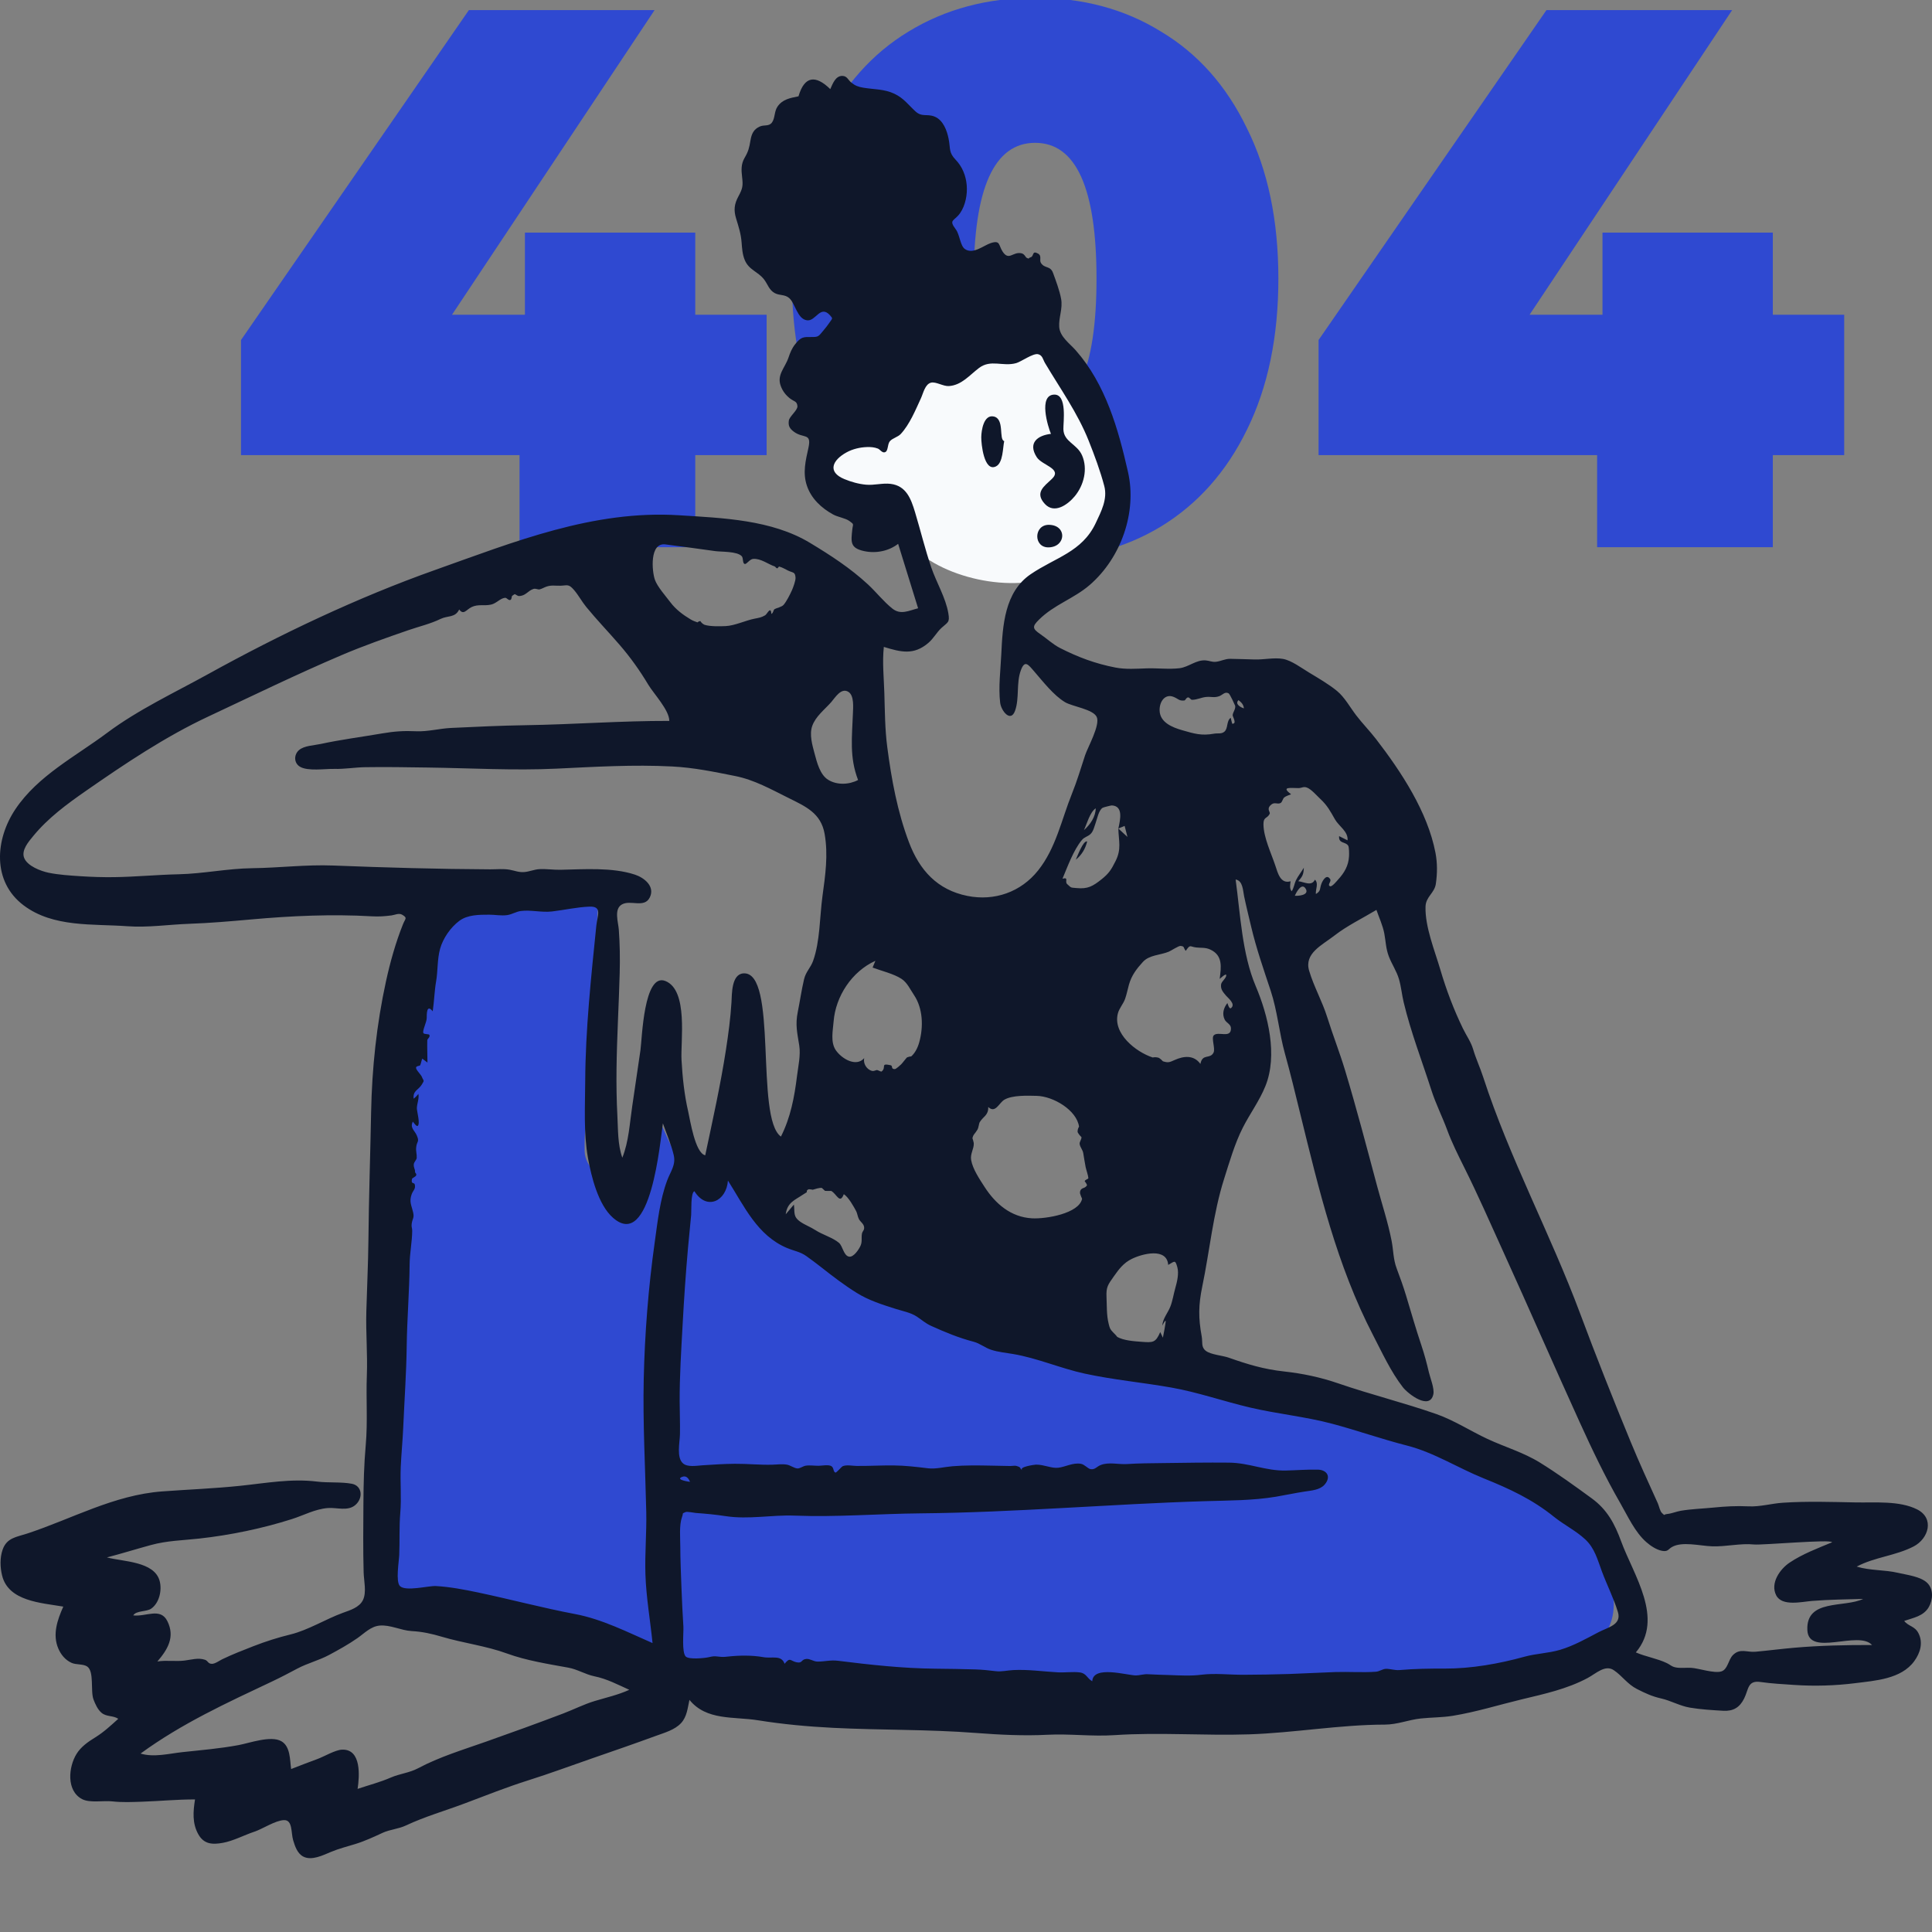 <svg width="519" height="519" viewBox="0 0 519 519" fill="none" xmlns="http://www.w3.org/2000/svg">
<rect x="0" y="0" width="519" height="519" fill="#808080" stroke="none"/>
<g clip-path="url(#clip0_2263_27969)">
<path d="M205.942 122.264H186.771V147H139.567V122.264H64.741V91.344L125.962 2.708H175.846L121.427 84.542H141.01V62.486H186.771V84.542H205.942V122.264ZM278.07 150.298C265.29 150.298 253.953 147.344 244.058 141.434C234.301 135.388 226.606 126.73 220.971 115.462C215.475 104.056 212.726 90.52 212.726 74.854C212.726 59.188 215.475 45.72 220.971 34.452C226.606 23.046 234.301 14.388 244.058 8.479C253.953 2.433 265.29 -0.591 278.07 -0.591C290.85 -0.591 302.119 2.433 311.876 8.479C321.77 14.388 329.466 23.046 334.962 34.452C340.597 45.72 343.414 59.188 343.414 74.854C343.414 90.52 340.597 104.056 334.962 115.462C329.466 126.73 321.77 135.388 311.876 141.434C302.119 147.344 290.85 150.298 278.07 150.298ZM278.07 111.339C289.064 111.339 294.561 99.177 294.561 74.854C294.561 50.53 289.064 38.368 278.07 38.368C267.076 38.368 261.579 50.53 261.579 74.854C261.579 99.177 267.076 111.339 278.07 111.339ZM495.412 122.264H476.242V147H429.038V122.264H354.212V91.344L415.433 2.708H465.317L410.898 84.542H430.481V62.486H476.242V84.542H495.412V122.264Z" fill="#2F49D1"/>
<path fill-rule="evenodd" clip-rule="evenodd" d="M98.888 429.325C98.968 401.72 99.499 374.106 100.431 346.517C101.122 326.069 102.009 305.607 103.723 285.217C104.402 277.139 105.191 269.054 106.434 261.041C107.204 256.079 107.911 250.674 110.005 246.054C110.69 244.542 111.352 243.559 112.81 242.785C118.203 239.923 125.591 239.503 131.536 238.899C141.283 237.909 151.148 237.623 160.943 237.825C160.369 248.36 159.795 258.895 159.222 269.429C158.78 277.543 158.338 285.657 157.896 293.77C157.617 298.892 156.945 304.158 157.051 309.288C157.137 313.467 162.051 317.466 164.549 320.729C167.613 311.356 170.677 301.984 173.741 292.612C175.361 296.795 177.092 300.942 178.976 305.012C180.219 307.697 181.484 310.46 183.132 312.928C184.638 315.183 185.079 315.501 187.695 315.116C190.845 314.653 193.237 313.719 195.099 316.06C196.75 318.136 198.287 320.254 200.078 322.224C219.856 343.977 250.334 357.486 278.575 363.597C295.208 367.196 311.988 370.119 328.614 373.789C354.001 379.392 380.076 384.917 404.322 394.494C408.122 395.995 411.963 397.608 415.43 399.792C419.253 402.199 421.983 405.842 424.628 409.449C431.092 418.262 438.669 432.717 428.7 441.915C421.058 448.967 409.117 449.675 399.189 450.469C388.926 451.289 378.628 451.69 368.339 452.024C340.317 452.935 312.268 453.132 284.232 453.158C258.617 453.178 232.998 453.033 207.388 452.543C195.769 452.321 184.573 452.591 173.331 449.609C150.322 443.508 127.378 437.156 104.425 430.847C102.58 430.341 100.734 429.833 98.888 429.325Z" fill="#2F49D1"/>
<path d="M295 117.5C311 173 241.5 159 241.5 139C221.618 139 223 128.269 223 117.5C223 106.73 241.618 95.5 261.5 95.5C270.517 95.5 276.246 87.471 282 91C288.933 95.253 295 111.615 295 117.5Z" fill="#F8FAFC"/>
<path fill-rule="evenodd" clip-rule="evenodd" d="M332.703 188.072C331.629 189.189 333.371 190.049 334.155 190.293C334.029 189.215 333.509 188.728 332.703 188.072ZM185.368 398.071C184.953 397.094 184.335 396.29 183.205 396.751C181.336 397.513 185.116 398.06 185.368 398.071ZM347.829 240.623C348.602 240.719 351.761 240.521 350.784 238.802C349.652 236.809 348.096 240.006 347.829 240.623ZM291.181 222.997C292.842 221.574 294.33 219.397 294.348 217.136C292.782 218.175 291.946 221.39 291.181 222.997ZM331.005 194.415C332.388 194.485 331.122 192.537 331.136 192.149C331.164 191.317 331.943 190.602 331.817 189.615C331.812 189.575 330.418 186.453 330.05 186.255C329.015 185.697 328.414 186.719 327.485 187.035C326.11 187.503 325.438 187.09 323.962 187.234C322.661 187.361 321.564 187.994 320.204 187.994C319.881 187.994 319.524 187.309 319.153 187.347C318.575 187.406 318.52 188.143 318.111 188.18C316.673 188.307 316.59 187.737 315.249 187.201C313.021 186.309 311.458 188.383 311.508 190.834C311.574 194.08 314.96 195.408 317.555 196.154C320.902 197.115 322.761 197.695 326.161 197.089C327.145 196.913 328.143 197.227 328.919 196.548C329.962 195.636 329.409 193.713 330.6 192.824C330.735 193.354 330.87 193.885 331.005 194.415ZM213.269 323.588C213.547 325.71 212.964 326.802 215.022 328.224C216.237 329.064 217.764 329.616 219.051 330.457C220.915 331.676 223.709 332.458 225.362 333.859C226.412 334.749 226.598 337.267 228.054 337.572C229.293 337.831 230.769 335.593 231.194 334.585C231.664 333.469 231.35 332.549 231.541 331.434C231.67 330.686 232.229 330.531 232.131 329.651C232.028 328.729 231.134 328.242 230.745 327.51C230.398 326.854 230.292 325.924 230.02 325.406C229.376 324.188 227.949 321.6 226.676 320.793C225.604 323.608 224.791 320.756 223.304 319.93C222.75 319.915 222.195 319.909 221.64 319.915C221.353 319.642 221.06 319.373 220.763 319.111C220.077 319.047 218.948 319.413 218.33 319.604C217.99 319.527 217.645 319.481 217.296 319.468C216.833 319.604 216.649 319.862 216.746 320.242C216.948 320.15 215.828 320.829 215.722 320.902C213.511 322.404 211.484 323.003 211.074 326.197C211.806 325.328 212.538 324.458 213.269 323.588ZM230.508 209.532C228.144 203.407 228.894 198.01 229.123 191.599C229.176 190.094 229.497 186.865 227.924 185.866C225.961 184.62 224.328 187.438 223.302 188.604C221.542 190.605 219.086 192.442 218.184 195.039C217.388 197.33 218.209 200.142 218.817 202.412C219.472 204.858 220.282 208.147 222.509 209.502C224.887 210.948 228.111 210.806 230.508 209.532ZM313.817 339.796C313.476 335.101 306.947 336.746 304.011 338.193C301.816 339.276 300.587 340.926 299.204 342.889C297.635 345.117 297.12 345.739 297.245 348.388C297.36 350.804 297.226 353.235 297.831 355.639C298.138 356.859 298.207 357.074 299.017 357.915C299.015 357.913 300.419 359.312 300.028 359.089C301.84 360.123 304.542 360.296 306.67 360.456C309.712 360.685 310.444 360.726 311.678 357.835C311.916 358.338 312.153 358.841 312.39 359.345C312.466 358.989 313.311 354.766 313.116 354.807C312.775 354.88 312.409 355.863 312.242 356.113C312.348 354.168 313.733 352.713 314.403 350.979C315.021 349.384 315.274 347.578 315.751 345.928C316.211 344.331 316.727 342.11 316.281 340.453C315.689 338.252 315.502 338.878 313.817 339.796ZM353.237 236.311C354.298 237.31 353.353 238.927 353.491 240.165C354.933 239.281 354.433 238.807 354.991 237.369C355.351 236.442 356.411 234.67 357.336 236.188C357.725 236.826 356.438 237.703 357.309 238.078C357.822 238.298 359.185 236.583 359.434 236.313C361.153 234.453 362.252 232.551 362.394 230.014C362.434 229.319 362.423 227.587 362.177 227.188C361.463 226.037 359.563 226.717 359.726 224.613C360.482 224.989 361.238 225.365 361.995 225.742C362.23 223.375 359.676 221.975 358.608 220.096C357.392 217.957 356.602 216.4 354.621 214.559C353.706 213.709 352.218 211.958 351.03 211.549C350.107 211.231 349.732 211.701 348.801 211.709C346.853 211.728 343.926 211.201 346.826 213.362C346.236 213.638 345.462 213.81 344.96 214.246C344.588 214.569 344.449 215.491 344.012 215.712C343.071 216.187 342.366 215.259 341.303 216.316C340.183 217.429 341.329 218.131 341.08 218.622C340.363 220.033 339.376 219.331 339.408 221.483C339.46 225.03 341.503 229.228 342.602 232.543C343.249 234.491 343.971 237.537 346.696 236.739C346.593 237.676 346.356 238.586 346.965 239.422C347.534 238.753 347.737 237.284 348.121 236.497C348.686 235.34 349.606 234.221 350.256 233.095C350.161 234.875 349.968 235.369 348.758 236.717C350.349 236.912 352.31 238.187 353.237 236.311ZM236.799 287.859C238.259 286.753 236.342 285.52 239.222 286.147C239.956 286.307 239.218 287.166 240.327 287.198C240.746 287.209 241.772 286.179 242.062 285.937C242.328 285.716 243.521 284.107 243.713 284.003C243.392 284.176 245.162 283.49 244.609 283.935C245.663 283.087 246.466 281.691 246.939 279.994C248.101 275.835 247.935 270.865 245.527 267.292C244.517 265.795 243.711 263.967 242.19 262.962C240.126 261.599 236.715 260.788 234.41 259.922L235.156 258.108C228.829 260.968 224.465 267.644 223.932 274.426C223.74 276.866 223.045 279.965 224.531 282.128C226.082 284.386 229.993 286.759 232.152 284.251C231.824 285.649 232.787 287.321 234.264 287.679C234.822 287.815 235.35 287.41 235.597 287.446C235.912 287.49 236.576 287.904 236.799 287.859ZM178.716 146.244C174.464 145.738 175.123 153.418 175.921 155.724C176.564 157.585 178.868 160.173 180.087 161.794C181.54 163.725 183.477 165.166 185.538 166.398C186.245 166.82 186.762 166.955 187.372 167.191C187.588 166.975 187.847 166.863 188.15 166.854C188.415 167.297 188.792 167.628 189.278 167.848C190.824 168.329 193.383 168.255 194.919 168.191C197.395 168.086 200.286 166.661 202.749 166.186C203.9 165.964 204.541 165.874 205.559 165.277C206.072 164.975 207.076 162.655 207.22 164.934C207.854 164.543 207.654 163.901 208.118 163.614C208.561 163.341 209.978 163.078 210.506 162.477C211.242 161.638 212.222 159.726 212.734 158.58C213.064 157.845 213.762 155.95 213.707 155.185C213.59 153.565 213.068 153.938 211.683 153.266C210.757 152.818 210.225 152.442 209.3 152.194C209.192 152.166 208.936 152.718 208.754 152.67C208.437 152.588 208.309 152.223 208.087 152.151C206.398 151.604 204.404 149.98 202.315 150.137C201.414 150.205 200.569 151.579 200.105 151.509C199.393 151.401 199.749 149.939 199.252 149.409C197.985 148.059 193.757 148.277 192.115 148.044C187.653 147.408 183.186 146.815 178.716 146.244ZM327.647 262.973C328.054 259.787 328.556 256.623 325.062 255.055C323.75 254.466 322.659 254.679 321.314 254.519C319.567 254.311 319.822 253.559 318.525 255.434C317.808 254.513 318.285 254.214 317.111 254.105C316.627 254.06 314.513 255.435 313.963 255.66C311.67 256.598 308.749 256.511 307.019 258.404C305.338 260.243 303.978 262.011 303.27 264.521C302.912 265.785 302.677 267.094 302.235 268.335C301.758 269.677 300.683 270.833 300.316 272.175C298.819 277.638 305.182 282.625 309.652 284.074C310.228 283.956 310.792 283.993 311.346 284.185C311.736 284.442 312.085 284.746 312.395 285.096C313.802 285.537 314.136 285.391 315.567 284.746C317.926 283.683 320.682 283.32 322.468 285.809C323.019 282.913 325.03 284.636 325.997 282.771C326.531 281.742 325.364 278.892 326.04 278.151C327.188 276.892 330.768 279.131 330.675 276.19C330.641 275.118 329.424 274.763 329.002 273.917C328.244 272.397 328.665 270.788 329.718 269.452C329.816 269.682 330.198 271.197 330.702 270.796C332.041 269.731 329.84 268.054 329.36 267.473C328.568 266.516 327.848 265.785 328.024 264.448C328.134 263.619 329.464 262.757 329.416 261.951C329.379 261.337 327.736 262.902 327.647 262.973ZM265.474 297.373C265.564 299.607 264.137 299.898 263.198 301.434C262.942 301.853 262.925 302.855 262.568 303.469C261.9 304.619 261.436 304.691 261.222 305.811C261.246 305.686 261.58 306.921 261.588 307.062C261.68 308.638 260.584 309.899 260.885 311.632C261.309 314.071 263.162 316.787 264.468 318.815C267.422 323.401 271.551 326.955 277.208 327.279C280.986 327.496 289.875 325.985 290.685 322.035C290.471 321.577 290.291 321.106 290.143 320.621C290.056 319.919 290.316 319.44 290.924 319.184C291.39 319.061 291.755 318.802 292.018 318.406C291.89 318.004 291.679 317.651 291.387 317.346C291.492 316.818 292.383 316.792 292.369 316.451C292.342 315.816 291.783 314.225 291.634 313.502C291.374 312.251 291.232 311.061 291.005 309.802C290.82 308.785 290.195 308.282 290.035 307.348C289.925 306.711 290.572 306.134 290.517 305.458C290.091 305.077 289.746 304.633 289.481 304.125C289.451 303.598 289.58 303.109 289.87 302.658C289.235 298.216 282.95 294.485 278.479 294.383C276.077 294.328 271.975 294.156 269.815 295.411C268.371 296.249 267.403 299.223 265.474 297.373ZM169.047 453.94C165.889 452.516 163.061 451 159.679 450.308C157.239 449.809 155.143 448.438 152.69 447.991C147.256 447 141.387 446.086 136.176 444.181C130.587 442.137 124.502 441.405 118.774 439.706C115.954 438.87 113.493 438.321 110.577 438.16C107.735 438.003 104.814 436.418 101.974 436.686C99.6 436.91 97.906 438.734 96.048 440.034C93.64 441.72 91.013 443.173 88.424 444.565C85.677 446.043 82.616 446.784 79.905 448.225C77.654 449.421 75.443 450.588 73.121 451.685C60.789 457.513 48.881 462.956 37.76 471.064C41.346 472.155 45.426 471.067 48.99 470.683C54.055 470.135 59.103 469.724 64.118 468.785C67.053 468.237 72.781 466.144 75.583 467.753C78.046 469.166 77.857 472.794 78.21 475.222C80.535 474.325 82.849 473.405 85.194 472.562C87.038 471.9 90.031 470.078 91.91 470.014C97.146 469.837 96.574 477.184 96.064 480.556C99.123 479.517 102.032 478.792 104.997 477.505C107.374 476.473 109.999 476.245 112.308 475.014C118.045 471.957 124.411 470.04 130.553 467.87C137.484 465.421 144.399 462.925 151.27 460.312C154.094 459.238 156.879 457.82 159.768 456.949C162.879 456.01 166.064 455.305 169.047 453.94ZM237.426 173.782C236.987 177.915 237.439 182.083 237.566 186.22C237.714 191.065 237.72 195.858 238.347 200.674C239.479 209.363 241.072 218.054 244.183 226.275C247.015 233.763 251.795 239.058 259.889 240.676C267.161 242.13 274.248 239.637 278.876 233.826C283.677 227.801 285.152 220.192 287.963 213.208C289.337 209.794 290.355 206.36 291.501 202.866C292.189 200.774 295.597 194.765 294.622 192.615C293.67 190.516 288.053 189.799 286.108 188.632C283.019 186.778 280.161 183.06 277.803 180.344C276.224 178.523 275.301 177.177 274.235 180.065C272.955 183.535 273.883 187.544 272.687 190.911C271.511 194.22 268.944 190.955 268.68 188.798C268.175 184.656 268.783 179.95 268.979 175.787C269.344 168.028 269.853 159.055 276.849 154.271C283.479 149.738 290.676 148.327 294.357 140.5C295.833 137.362 297.568 134.075 296.646 130.564C295.58 126.512 294.003 122.274 292.452 118.38C289.472 110.902 284.804 104.39 280.724 97.524C280.173 96.598 280.057 95.41 278.853 95.149C277.492 94.853 274.313 97.169 272.993 97.543C269.397 98.559 266.185 96.45 263.013 98.837C260.467 100.753 258.309 103.511 254.875 103.711C253.397 103.798 251.39 102.477 250.116 102.793C248.493 103.194 248.023 105.617 247.397 106.978C245.96 110.101 244.356 114.014 241.986 116.567C241.182 117.433 239.76 117.701 239.073 118.507C238.274 119.444 238.718 121.347 237.572 121.517C236.908 121.616 236.378 120.716 235.82 120.501C234.871 120.135 233.94 120.065 232.924 120.095C231.044 120.15 229.094 120.604 227.442 121.504C223.601 123.595 222.182 126.776 226.798 128.689C228.648 129.456 230.658 130.027 232.66 130.205C234.856 130.4 237.079 129.714 239.251 129.982C243.441 130.498 244.729 134.001 245.813 137.601C247.304 142.553 248.509 147.567 250.183 152.468C251.551 156.472 254.036 160.541 254.753 164.723C255.194 167.293 254.617 167.101 252.902 168.69C251.595 169.899 250.81 171.487 249.394 172.701C245.448 176.084 242.009 175.182 237.426 173.782ZM492.153 414.313C492.033 413.431 473.327 415.119 471.202 414.9C467.57 414.526 463.705 415.52 459.95 415.393C456.632 415.28 451.845 413.991 449.105 415.602C448.089 416.2 448.064 416.905 446.46 416.601C444.97 416.318 443.401 415.265 442.285 414.288C439.18 411.572 437.283 407.298 435.253 403.774C431.189 396.724 427.708 389.419 424.335 382.004C417.387 366.732 410.702 351.373 403.762 336.098C400.329 328.543 397.019 320.974 393.317 313.559C391.737 310.394 390.002 306.922 388.786 303.607C387.46 299.991 385.717 296.597 384.529 292.89C382.01 285.04 379 277.307 377.071 269.234C376.583 267.19 376.401 265.049 375.813 263.035C375.185 260.883 373.903 259.043 373.099 256.959C372.28 254.836 372.277 252.942 371.87 250.772C371.463 248.61 370.469 246.502 369.754 244.431C366.07 246.653 361.876 248.674 358.486 251.314C355.151 253.912 350.286 256.087 351.682 260.783C352.951 265.055 355.199 268.982 356.536 273.248C358.037 278.034 359.879 282.712 361.327 287.509C364.435 297.807 367.155 308.225 369.937 318.616C371.245 323.497 372.878 328.388 373.836 333.353C374.335 335.936 374.253 338.246 375.193 340.747C376.11 343.193 376.98 345.586 377.733 348.089C379.075 352.546 380.355 357.013 381.839 361.423C382.642 363.81 383.284 366.224 383.855 368.676C384.201 370.158 385.377 373.009 385.046 374.543C384.096 378.961 378.252 374.459 376.854 372.656C373.609 368.473 371.282 363.356 368.852 358.672C359.096 339.865 354.299 319.58 349.268 299.106C347.946 293.724 346.669 288.39 345.183 283.063C343.626 277.482 343.173 271.647 341.335 266.096C339.435 260.362 337.498 254.836 336.103 248.936C335.458 246.204 334.776 243.474 334.203 240.727C333.897 239.26 333.884 236.561 331.931 236.269C333.189 245.475 333.653 256.26 337.322 264.894C340.648 272.724 343.291 283.453 339.929 291.767C338.312 295.765 335.754 299.179 333.831 302.988C331.681 307.246 330.28 312.135 328.839 316.673C325.854 326.069 324.974 335.951 322.976 345.562C321.929 350.6 321.909 354.046 322.817 359.003C323.11 360.599 322.594 361.868 323.938 362.891C325.29 363.92 328.417 364.128 330.088 364.719C335.161 366.512 339.522 367.828 344.893 368.415C349.967 368.971 354.731 369.979 359.564 371.641C368.273 374.635 377.328 376.874 385.885 379.876C390.566 381.518 395.079 384.444 399.579 386.542C404.259 388.726 409.225 390.152 413.637 392.877C418.39 395.811 423.09 399.218 427.593 402.508C431.766 405.555 433.765 409.342 435.502 414.084C438.804 423.098 447.128 434.796 439.439 443.892C442.135 445.063 445.22 445.529 447.802 446.781C448.694 447.214 448.96 447.636 449.973 447.885C451.299 448.21 453.005 447.95 454.363 448.038C456.327 448.166 460.465 449.579 462.38 449.008C464.169 448.474 464.248 445.877 465.533 444.596C467.44 442.696 469.27 443.921 471.603 443.71C475.058 443.397 478.5 442.943 481.957 442.642C488.933 442.034 495.889 441.89 502.888 441.906C499.245 437.863 485.845 445.222 485.517 437.897C485.135 429.421 495.481 431.964 500.51 429.519C495.939 429.654 491.368 429.698 486.806 430.06C484.037 430.28 478.715 431.605 477.149 428.563C475.467 425.292 478.174 421.509 480.709 419.8C484.217 417.437 488.272 415.93 492.153 414.313ZM110.903 301.296C110.064 302.967 111.363 303.641 111.951 304.988C112.764 306.85 111.962 306.48 111.799 308.231C111.689 309.406 112.01 309.961 111.943 311.061C111.915 311.529 111.25 312.151 111.171 312.684C111.031 313.64 111.548 314.08 111.491 314.774C111.464 315.119 111.909 315.18 111.818 315.679C111.739 316.115 110.736 316.421 110.677 316.695C110.338 318.283 111.29 317.488 111.435 318.241C111.678 319.498 110.972 319.713 110.569 320.869C109.876 322.862 110.546 323.791 110.975 325.659C111.338 327.235 110.799 327.246 110.594 328.751C110.47 329.664 110.734 329.775 110.73 330.624C110.717 333.555 110.062 336.603 110.035 339.709C109.97 347.06 109.348 354.304 109.254 361.637C109.163 368.843 108.638 376.138 108.323 383.434C108.169 386.991 107.809 390.536 107.653 394.094C107.471 398.225 107.876 402.337 107.528 406.452C107.212 410.192 107.402 413.945 107.247 417.696C107.174 419.476 106.258 424.861 107.427 426.057C108.945 427.611 115.095 425.957 117.085 426.066C120.825 426.271 124.768 427.023 128.433 427.795C137.117 429.625 145.822 431.954 154.51 433.595C161.754 434.963 168.55 438.442 175.293 441.387C174.675 435.193 173.585 429.15 173.383 422.907C173.202 417.296 173.731 411.714 173.606 406.109C173.341 394.151 172.663 382.326 172.93 370.37C173.203 358.213 174.183 345.799 175.875 333.757C176.653 328.224 177.26 322.329 179.239 317.072C180.136 314.69 181.597 312.944 180.991 310.324C180.333 307.486 179.036 304.519 178.076 301.767C177.371 306.249 174.885 336.115 164.674 327.137C160.686 323.632 158.84 316.037 157.949 311.06C156.745 304.332 157.177 297.262 157.208 290.454C157.271 276.583 158.796 262.433 160.195 248.638C160.474 245.883 161.866 243.419 158.331 243.551C155.017 243.675 151.612 244.46 148.316 244.846C145.464 245.181 142.6 244.367 139.882 244.731C138.635 244.898 137.533 245.636 136.275 245.823C134.687 246.059 133.027 245.714 131.429 245.716C128.734 245.719 125.611 245.705 123.374 247.381C121.025 249.142 119.011 252.055 118.223 254.872C117.434 257.69 117.645 260.862 117.146 263.676C116.726 266.048 116.636 268.975 116.242 271.67C114.538 269.533 114.647 272.617 114.629 273.528C114.608 274.629 113.423 276.856 113.728 277.502C113.925 277.918 115.249 277.698 115.361 278.024C115.592 278.697 114.794 278.981 114.78 279.484C114.724 281.444 114.836 283.469 114.831 285.445C114.369 285.092 113.906 284.738 113.443 284.384C113.2 284.913 113.123 285.602 112.891 286.137C112.787 286.38 111.809 286.313 111.763 286.791C111.703 287.416 113.07 288.618 113.334 289.301C113.806 290.52 114.107 290.039 113.306 291.353C112.385 292.866 110.876 292.95 111.118 295.15C111.606 294.776 112.031 294.341 112.395 293.846C112.623 295.159 112.053 296.316 111.983 297.623C111.938 298.478 112.978 301.89 112.194 302.46C111.864 302.701 110.983 301.388 110.903 301.296ZM179.8 193.658C179.806 190.778 175.602 186.349 174.156 183.939C171.85 180.094 169.37 176.613 166.438 173.214C163.492 169.801 160.347 166.546 157.491 163.058C156.308 161.615 155.431 159.93 154.226 158.518C152.719 156.754 152.401 157.296 150.535 157.343C149.117 157.379 148.191 157.137 146.88 157.559C146.183 157.782 145.732 158.115 144.984 158.32C144.516 158.45 143.898 157.996 143.27 158.215C141.715 158.757 141.186 160.143 139.31 160.114C139.085 160.111 138.365 159.578 138.261 159.607C138.134 159.644 137.551 160.089 137.571 160.084C137.446 160.113 137.482 160.996 137.149 161.149C136.58 161.411 136.176 160.532 135.658 160.589C134.348 160.733 133.373 162.085 131.924 162.412C130.062 162.833 128.452 162.219 126.673 163.086C125.253 163.778 124.534 165.351 123.353 163.725C122.283 165.997 120.313 165.308 118.345 166.266C115.601 167.601 112.627 168.278 109.705 169.286C103.693 171.361 97.64 173.486 91.78 175.983C79.624 181.164 67.853 186.908 55.969 192.478C44.347 197.924 33.597 205.147 23.138 212.417C18.009 215.981 12.911 219.725 8.911 224.606C7.699 226.085 5.674 228.382 6.491 230.462C7.356 232.662 11.008 234.028 13.074 234.45C15.783 235.005 18.76 235.19 21.518 235.374C24.494 235.574 27.692 235.673 30.639 235.632C36.446 235.552 42.141 234.986 47.975 234.858C54.612 234.711 61.118 233.311 67.741 233.228C75.022 233.137 82.22 232.225 89.512 232.509C103.566 233.06 117.609 233.466 131.705 233.533C133.459 233.542 135.179 233.33 136.901 233.636C138.299 233.883 139.309 234.373 140.808 234.265C142.204 234.165 143.499 233.555 144.921 233.48C146.79 233.383 148.704 233.691 150.582 233.652C156.923 233.523 164.444 232.946 170.557 234.952C172.985 235.749 176.037 238.069 174.557 241.077C173.093 244.05 169.355 241.626 167.04 242.978C164.884 244.237 166.08 247.672 166.232 249.727C166.52 253.619 166.572 257.491 166.47 261.391C166.243 270.004 165.719 278.607 165.618 287.223C165.57 291.408 165.63 295.592 165.851 299.772C166.046 303.461 165.916 307.476 167.177 310.996C168.933 306.601 169.148 301.748 169.844 297.116C170.598 292.104 171.336 287.093 172.052 282.076C172.478 279.095 172.921 261.196 178.753 263.534C184.953 266.019 182.797 279.789 183.079 284.74C183.344 289.413 183.822 294.068 184.881 298.634C185.373 300.756 186.727 309.767 189.448 310.349C191.443 300.919 193.553 291.503 195.02 281.971C195.668 277.763 196.239 273.524 196.497 269.273C196.632 267.061 196.468 261.742 199.667 261.485C209.068 260.727 202.761 300.34 209.786 305.323C212.385 300.154 213.401 294.764 214.106 289.034C214.427 286.425 215.113 283.488 214.707 280.872C214.175 277.449 213.598 275.351 214.312 271.814C214.897 268.919 215.317 265.946 215.993 263.076C216.48 261.008 217.751 259.998 218.422 258.133C220.312 252.881 220.19 246.233 220.944 240.72C221.707 235.136 222.511 229.647 221.522 224.015C220.543 218.437 216.462 216.664 211.823 214.361C207.149 212.041 202.639 209.491 197.506 208.468C191.743 207.32 186.454 206.205 180.554 205.9C170.143 205.363 159.94 205.987 149.575 206.48C138.051 207.029 126.515 206.345 114.997 206.186C109.398 206.11 103.693 206.002 98.104 206.093C95.303 206.139 92.586 206.625 89.766 206.554C87.365 206.494 82.669 207.235 80.567 205.957C78.917 204.955 78.919 202.735 80.312 201.511C81.692 200.298 84.398 200.234 86.122 199.86C91.629 198.664 97.119 197.978 102.665 197.019C105.86 196.466 108.54 196.283 111.741 196.438C114.849 196.591 118.02 195.702 121.163 195.551C127.825 195.233 134.524 194.918 141.189 194.814C154.105 194.612 166.872 193.627 179.8 193.658ZM186.54 319.994C185.501 320.394 185.765 325.358 185.671 326.35C185.39 329.318 185.082 332.284 184.818 335.254C184.208 342.111 183.749 348.982 183.374 355.855C182.999 362.729 182.555 369.625 182.577 376.511C182.587 379.442 182.718 382.371 182.659 385.302C182.615 387.494 181.651 391.594 183.521 393.15C184.775 394.195 187.232 393.725 188.698 393.628C191.594 393.439 194.498 393.245 197.401 393.223C200.755 393.197 204.086 393.558 207.442 393.47C208.73 393.437 210.167 393.222 211.442 393.465C212.366 393.642 213.373 394.439 214.24 394.473C214.877 394.499 215.701 393.867 216.406 393.742C217.503 393.549 218.79 393.773 219.905 393.759C220.699 393.75 222.613 393.391 223.342 393.86C224.054 394.316 223.78 395.357 224.43 395.587C224.678 395.675 226.09 393.998 226.331 393.892C227.412 393.42 228.989 393.787 230.128 393.8C233.409 393.837 236.692 393.629 239.974 393.661C243.173 393.691 246.258 394.063 249.329 394.435C251.359 394.681 253.691 394.064 255.846 393.884C259.292 393.595 262.753 393.648 266.207 393.718C267.941 393.752 269.677 393.78 271.411 393.822C271.821 393.833 272.634 393.673 273.03 393.791C274.621 394.269 273.612 394.297 274.736 395.023C273.261 394.07 278.037 393.449 278.312 393.447C280.48 393.43 282.466 394.495 284.27 394.287C286.224 394.061 288.219 392.853 290.369 393.228C291.374 393.403 292.209 394.527 292.956 394.656C294.162 394.865 294.575 393.993 295.682 393.557C297.89 392.686 300.452 393.445 302.758 393.294C305.994 393.082 309.111 393.075 312.359 393.032C318.287 392.953 324.213 392.856 330.141 392.913C335.6 392.966 339.985 395.155 345.414 395.036C348.261 394.974 351.156 394.726 353.999 394.794C356.44 394.852 357.687 396.672 355.842 398.809C354.594 400.255 352.303 400.407 350.544 400.672C347.932 401.065 345.368 401.631 342.766 402.067C336.577 403.104 330.1 403.072 323.841 403.26C298.313 404.029 272.779 406.298 247.236 406.538C236.02 406.643 224.684 407.588 213.503 407.147C207.266 406.901 201.169 408.242 194.884 407.279C192.233 406.872 189.628 406.626 186.957 406.435C186.609 406.41 184.568 406.015 184.183 406.191C183.045 406.709 183.68 406.236 183.202 407.552C182.419 409.714 182.746 413.162 182.75 415.464C182.758 419.133 182.937 422.809 183.06 426.476C183.178 429.989 183.374 433.499 183.583 437.009C183.669 438.461 183.098 443.921 184.217 445.003C185.084 445.841 189.137 445.445 190.234 445.21C191.549 444.929 191.672 444.86 193.096 445.027C194.147 445.15 194.521 445.12 195.573 445.006C198.585 444.681 202.035 444.623 205.059 445.167C207.406 445.589 209.871 444.476 210.77 446.944C212.288 445.085 212.254 446.156 213.922 446.53C215.642 446.914 215.115 445.803 216.572 445.651C217.598 445.543 218.514 446.354 219.625 446.362C221.459 446.374 223.109 445.889 225.07 446.134C233.728 447.214 242.508 448.185 251.239 448.265C254.862 448.299 258.441 448.355 262.044 448.465C263.882 448.521 265.62 448.712 267.427 448.929C269.131 449.134 270.47 448.725 272.24 448.635C276.156 448.435 280.265 449.032 284.181 449.246C286.023 449.346 288.329 449.03 290.095 449.272C291.87 449.514 292.004 450.862 293.415 451.644C293.638 447.27 302.785 450.071 305.165 450.077C306.1 450.079 307.243 449.681 308.371 449.753C310.239 449.874 312.12 449.904 313.991 449.97C316.974 450.075 319.857 450.255 322.69 449.894C326.392 449.422 330.413 449.925 334.152 449.902C338.224 449.876 342.296 449.821 346.366 449.688C350.489 449.553 354.604 449.301 358.727 449.168C362.308 449.053 366.107 449.342 369.637 449.079C370.552 449.011 371.427 448.341 372.246 448.306C373.38 448.258 374.65 448.745 375.958 448.633C380.084 448.281 383.928 448.223 388.097 448.237C395.249 448.262 402.68 446.941 409.538 445.046C412.699 444.173 415.984 444.126 419.123 443.189C422.746 442.108 426.064 440.222 429.398 438.477C432.009 437.11 435.681 436.474 434.617 433.017C433.483 429.327 431.67 425.749 430.32 422.124C429.145 418.972 428.397 415.901 425.851 413.531C423.336 411.188 420.122 409.615 417.442 407.455C411.601 402.747 405.504 399.932 398.588 397.144C391.616 394.333 385.256 390.189 377.932 388.321C371.132 386.585 364.58 384.259 357.917 382.48C350.627 380.535 343.109 379.83 335.756 378.1C328.709 376.442 321.79 374.004 314.65 372.742C306.925 371.377 299.128 370.674 291.431 369.008C284.906 367.596 278.681 364.83 272.121 363.726C270.205 363.403 268.133 363.206 266.279 362.604C264.545 362.041 263.304 360.901 261.551 360.439C257.504 359.373 253.987 357.919 250.155 356.186C248.544 355.457 247.651 354.562 246.255 353.658C244.59 352.581 242.457 352.198 240.587 351.605C236.987 350.461 233.4 349.336 230.17 347.328C226.821 345.248 223.745 342.895 220.663 340.464C219.358 339.435 217.962 338.401 216.624 337.438C214.976 336.253 213.284 336.038 211.437 335.263C203.423 331.901 199.915 324.008 195.549 317.14C195.14 322.702 189.819 325.283 186.54 319.994ZM300.426 222.57C300.978 220.079 301.766 216.505 298.661 216.365C298.462 216.356 296.405 216.87 296.193 217.007C295.135 217.687 294.734 219.956 294.331 221.057C293.975 222.029 293.729 223.323 292.939 224.057C292.161 224.782 291.347 224.799 290.62 225.668C288.408 228.31 286.761 232.849 285.423 236.039C287.238 235.601 285.919 236.818 286.691 237.512C287.897 238.595 287.521 238.399 289.235 238.567C292.222 238.859 293.585 238.064 295.921 236.203C297.902 234.625 298.538 233.592 299.678 231.314C301.308 228.061 300.513 225.988 300.423 222.568C301.24 223.321 302.057 224.073 302.875 224.826C302.621 223.84 302.367 222.854 302.114 221.869L300.426 222.57ZM214.502 25.873C216.089 20.44 219.055 20.038 223.041 23.942C223.673 22.546 224.421 20.378 226.259 20.39C227.562 20.399 227.792 21.452 228.666 22.163C229.721 23.022 230.543 23.324 231.882 23.553C234.803 24.052 237.517 23.881 240.267 25.187C242.771 26.376 243.962 28.113 245.891 29.894C247.695 31.56 249.011 30.481 251.071 31.324C253.36 32.262 254.385 35.037 254.828 37.285C255.37 40.036 254.806 40.913 256.718 42.91C258.521 44.794 259.478 47.193 259.695 49.782C259.9 52.23 259.36 55.136 257.946 57.2C256.356 59.526 254.707 58.883 256.778 61.645C257.821 63.036 257.938 65.996 259.192 66.888C261.385 68.446 264.218 65.933 266.155 65.3C268.787 64.44 268.2 65.878 269.355 67.612C271.061 70.174 272.075 67.531 274.403 68.042C275.258 68.231 275.509 69.154 275.81 69.265C276.873 69.659 275.744 69.513 276.958 69.075C277.765 68.784 277.212 67.218 278.838 68.112C279.968 68.733 279.118 69.839 279.631 70.639C280.64 72.213 282.139 71.296 282.885 73.327C283.627 75.35 284.632 78.032 285.044 80.244C285.547 82.931 284.367 85.269 284.539 87.811C284.72 90.466 287.35 92.255 288.987 94.116C297.011 103.238 300.408 115.235 303.026 126.831C305.459 137.609 301.177 149.81 292.769 157.114C288.506 160.818 283.181 162.406 279.088 166.481C277.271 168.29 277.294 168.863 279.459 170.346C281.233 171.56 282.86 173.107 284.739 174.067C289.571 176.533 294.279 178.295 299.674 179.331C302.395 179.853 305.228 179.644 307.981 179.546C310.846 179.444 314.08 179.85 316.881 179.5C319.355 179.191 321.312 177.194 323.903 177.406C324.918 177.489 325.54 177.877 326.574 177.785C327.931 177.666 329.072 176.948 330.516 176.984C332.71 177.04 334.881 177.077 337.002 177.157C339.412 177.247 342.244 176.587 344.642 177.003C346.917 177.398 349.624 179.445 351.603 180.638C354.043 182.109 356.972 183.811 359.157 185.608C361.221 187.307 362.676 190.01 364.286 192.119C365.988 194.35 367.958 196.344 369.67 198.565C376.409 207.31 383.508 218.08 385.615 229.09C386.148 231.876 386.119 234.627 385.717 237.425C385.358 239.924 383.013 240.874 382.942 243.561C382.797 248.998 385.402 255.302 386.915 260.455C388.508 265.881 390.504 271.151 392.975 276.254C393.932 278.23 395.145 279.863 395.747 281.91C396.482 284.41 397.602 286.781 398.421 289.303C405.505 311.114 416.487 331.418 424.492 352.898C428.794 364.441 433.343 375.884 438.034 387.28C440.342 392.889 442.843 398.328 445.352 403.852C445.682 404.578 445.917 405.977 446.492 406.476C447.463 407.32 446.606 406.84 447.966 406.696C449.139 406.573 450.357 406.038 451.54 405.839C454.397 405.36 457.323 405.277 460.204 404.993C463.514 404.666 466.429 404.495 469.741 404.656C472.824 404.805 475.859 403.889 478.927 403.686C485.506 403.25 491.993 403.48 498.566 403.603C503.688 403.699 510.247 403.09 514.986 405.468C519.735 407.851 518.097 413.337 514.07 415.426C509.245 417.93 503.565 418.288 498.77 420.839C502.369 421.947 506.257 421.661 509.923 422.526C512.285 423.083 515.938 423.495 517.719 425.219C519.443 426.89 519.269 429.768 518.13 431.728C516.713 434.167 513.987 434.588 511.533 435.434C512.639 436.899 514.357 436.785 515.352 438.716C516.674 441.283 515.847 444.026 514.229 446.246C510.716 451.066 503.761 451.473 498.331 452.16C492.996 452.836 487.393 452.997 482.021 452.632C478.961 452.423 475.941 452.27 472.919 451.839C469.442 451.343 469.776 453.779 468.537 456.272C467.339 458.686 465.609 459.72 462.931 459.571C460.041 459.41 456.836 459.213 453.972 458.729C451.23 458.265 448.856 456.85 446.227 456.26C443.859 455.728 441.978 454.869 439.729 453.718C437.146 452.396 435.773 450.184 433.513 448.665C431.193 447.107 428.766 449.556 426.485 450.775C420.941 453.737 414.857 455.047 408.793 456.503C402.61 457.988 396.588 459.889 390.299 460.917C387.373 461.394 384.593 461.331 381.68 461.641C378.323 461.999 375.413 463.281 371.985 463.288C359.879 463.313 347.695 465.499 335.584 465.903C323.594 466.303 311.41 465.311 299.433 466.114C293.31 466.525 287.383 465.701 281.293 466.018C275.011 466.345 268.507 466.014 262.238 465.535C249.228 464.539 236.623 464.798 223.75 464.153C217.054 463.818 210.226 463.187 203.614 462.124C197.131 461.081 189.794 462.282 185.209 456.642C184.705 458.853 184.567 461.146 182.951 462.889C181.251 464.723 178.514 465.463 176.239 466.298C170.43 468.429 164.558 470.454 158.708 472.477C153.164 474.395 147.584 476.473 141.996 478.23C136.123 480.078 130.535 482.318 124.761 484.487C119.529 486.452 114.107 488.004 109.066 490.374C106.986 491.351 104.807 491.432 102.819 492.344C100.363 493.471 98.082 494.552 95.451 495.365C93.195 496.062 91.13 496.563 88.946 497.47C86.784 498.367 83.721 499.926 81.458 498.732C79.868 497.894 79.243 495.967 78.754 494.358C78.141 492.346 78.663 488.854 76.281 488.945C73.927 489.034 70.605 491.299 68.297 492.068C65.536 492.988 62.71 494.526 59.867 495.047C57.019 495.569 54.778 495.412 53.285 492.765C51.604 489.786 51.884 486.629 52.387 483.388C47.54 483.377 43.052 483.832 38.163 483.998C35.471 484.09 32.852 484.209 30.166 483.912C27.742 483.645 24.139 484.405 22.037 483.296C17.763 481.04 18.399 474.66 20.555 471.17C21.752 469.233 23.628 467.927 25.535 466.752C27.926 465.278 29.679 463.608 31.773 461.731C30.407 460.79 28.631 461.247 27.292 460.126C26.252 459.256 25.604 457.805 25.129 456.567C24.244 454.258 25.385 448.963 23.387 447.655C22.32 446.957 20.43 447.253 19.211 446.693C17.546 445.928 16.377 444.518 15.659 442.841C14.043 439.059 15.428 435.122 17.004 431.588C11.032 430.57 2.276 430.165 0.567 423.248C0.021 421.039 -0.054 418.481 0.698 416.309C1.814 413.086 4.412 412.912 7.293 411.966C19.338 408.013 30.62 401.593 43.598 400.641C50.549 400.132 57.551 399.863 64.494 399.142C71.468 398.418 78.191 397.14 85.21 398.007C88.197 398.376 91.654 398.048 94.511 398.588C97.273 399.109 97.623 402.367 95.512 404.248C93.46 406.075 90.483 404.906 88.04 405.112C84.577 405.402 81.66 407.04 78.427 408.072C70.494 410.603 61.801 412.4 53.528 413.309C49.087 413.797 44.892 413.862 40.545 415.047C36.596 416.123 32.687 417.345 28.724 418.375C33.054 419.533 41.441 419.404 42.882 424.679C43.56 427.161 42.808 430.596 40.626 432.131C39.359 433.023 36.59 432.616 35.793 433.948C39.202 434.366 43.09 431.743 44.961 435.494C47.097 439.774 45.007 443.153 42.275 446.331C44.689 445.93 47.171 446.386 49.609 446.077C51.491 445.838 53.248 445.272 55.036 445.861C55.933 446.157 55.815 446.956 56.947 446.961C57.771 446.964 59.004 446.068 59.719 445.723C62.436 444.412 65.192 443.345 68 442.25C71.417 440.918 74.663 439.895 78.073 439.059C82.781 437.904 87.507 434.939 92.101 433.263C94.047 432.552 96.549 431.825 97.516 429.798C98.513 427.708 97.749 424.648 97.687 422.438C97.514 416.219 97.588 409.991 97.626 403.771C97.658 398.54 97.784 393.407 98.249 388.196C98.806 381.96 98.308 375.746 98.546 369.501C98.766 363.766 98.251 358.045 98.408 352.312C98.582 345.925 98.902 339.562 98.968 333.168C99.085 321.682 99.472 310.21 99.694 298.727C99.922 286.932 101.173 275.132 103.693 263.598C104.823 258.432 106.297 253.17 108.263 248.261C108.886 246.706 109.538 246.618 108.042 245.729C107.154 245.203 106.058 245.791 105.188 245.908C103.357 246.152 101.723 246.26 99.86 246.151C89.179 245.525 78.121 246.032 67.48 246.992C61.945 247.491 56.381 247.967 50.824 248.165C45.282 248.362 39.74 249.222 34.197 248.815C24.91 248.135 14.318 249.198 6.359 243.216C-2.134 236.834 -1.334 225.527 4.15 217.357C10.203 208.341 20.311 203.204 28.753 196.886C37.046 190.679 46.794 186.126 55.839 181.127C75.201 170.424 96.008 160.518 116.855 153.122C138.065 145.598 159.346 136.948 182.446 138.418C194.149 139.163 207.242 139.598 217.566 145.816C223.081 149.138 228.42 152.603 233.158 156.991C235.39 159.059 237.357 161.607 239.734 163.496C241.943 165.253 244.11 164.05 246.634 163.404C244.846 157.634 243.057 151.862 241.269 146.091C238.8 148.007 235.401 148.735 232.19 148.058C228.292 147.235 228.608 145.57 228.956 142.234C229.119 140.687 229.541 140.951 228.199 139.974C227.098 139.172 225.086 138.91 223.819 138.215C220.657 136.483 217.917 133.94 216.751 130.448C215.593 126.976 216.413 123.755 217.172 120.309C218.083 116.164 215.83 117.897 213.253 115.97C212.12 115.122 211.713 114.385 211.908 112.985C212.067 111.848 214.314 110.211 214.214 109.092C214.092 107.743 213.341 107.894 212.275 107.081C211.098 106.183 210.25 105.082 209.731 103.67C208.632 100.678 210.873 98.83 211.812 96.071C212.267 94.734 212.715 93.59 213.609 92.465C215.194 90.471 215.809 90.515 218.019 90.532C219.88 90.547 219.86 90.394 221.254 88.711C221.795 88.058 222.335 87.409 222.802 86.701C223.605 85.484 223.828 85.649 222.969 84.698C220.352 81.801 219.158 86.324 216.833 86.051C214.145 85.735 213.662 81.471 211.976 80.047C210.797 79.05 209.451 79.43 208.161 78.757C206.583 77.934 206.266 76.365 205.242 75.05C203.58 72.916 201.168 72.54 200.059 69.833C199.429 68.296 199.343 66.715 199.215 65.086C199.033 62.767 198.426 60.933 197.751 58.726C197.063 56.474 197.233 54.846 198.351 52.775C199.503 50.64 199.639 49.921 199.349 47.513C199.128 45.68 199.06 44.053 200.017 42.417C201.049 40.654 201.263 39.734 201.6 37.727C201.893 35.966 202.452 34.698 204.154 33.968C205.314 33.469 206.57 34.024 207.389 32.89C208.206 31.758 207.988 29.944 208.828 28.693C210.198 26.653 212.258 26.333 214.502 25.873Z" fill="#0F172A"/>
<path fill-rule="evenodd" clip-rule="evenodd" d="M282.32 116.549C281.523 114.679 278.859 106.05 283.241 106.006C286.718 105.971 285.619 113.458 285.662 115.296C285.742 118.737 289.341 119.225 290.687 122.346C292.258 125.985 291.174 130.329 288.726 133.295C286.857 135.559 283.26 138.153 280.692 135.382C277.837 132.298 280.58 130.567 282.579 128.647C285.475 125.864 279.935 125.056 278.496 122.799C276.052 118.962 278.735 116.966 282.32 116.549Z" fill="#0F172A"/>
<path fill-rule="evenodd" clip-rule="evenodd" d="M269.766 118.496C269.366 120.272 269.488 124.328 267.558 125.285C264.322 126.891 263.574 119.147 263.599 117.438C263.626 115.619 264.256 111.323 266.937 111.879C269.946 112.504 268.239 118.075 269.766 118.496Z" fill="#0F172A"/>
<path fill-rule="evenodd" clip-rule="evenodd" d="M281.872 140.987C286.657 141.136 286.388 146.842 281.799 147.041C277.529 147.227 277.634 140.856 281.872 140.987Z" fill="#0F172A"/>
<path fill-rule="evenodd" clip-rule="evenodd" d="M292.048 226.043C291.601 227.944 290.559 229.737 288.997 230.935C289.365 230.183 290.964 225.705 292.048 226.043Z" fill="#0F172A"/>
</g>
<defs>
<clipPath id="clip0_2263_27969">
<rect width="519" height="519" fill="white"/>
</clipPath>
</defs>
</svg>
